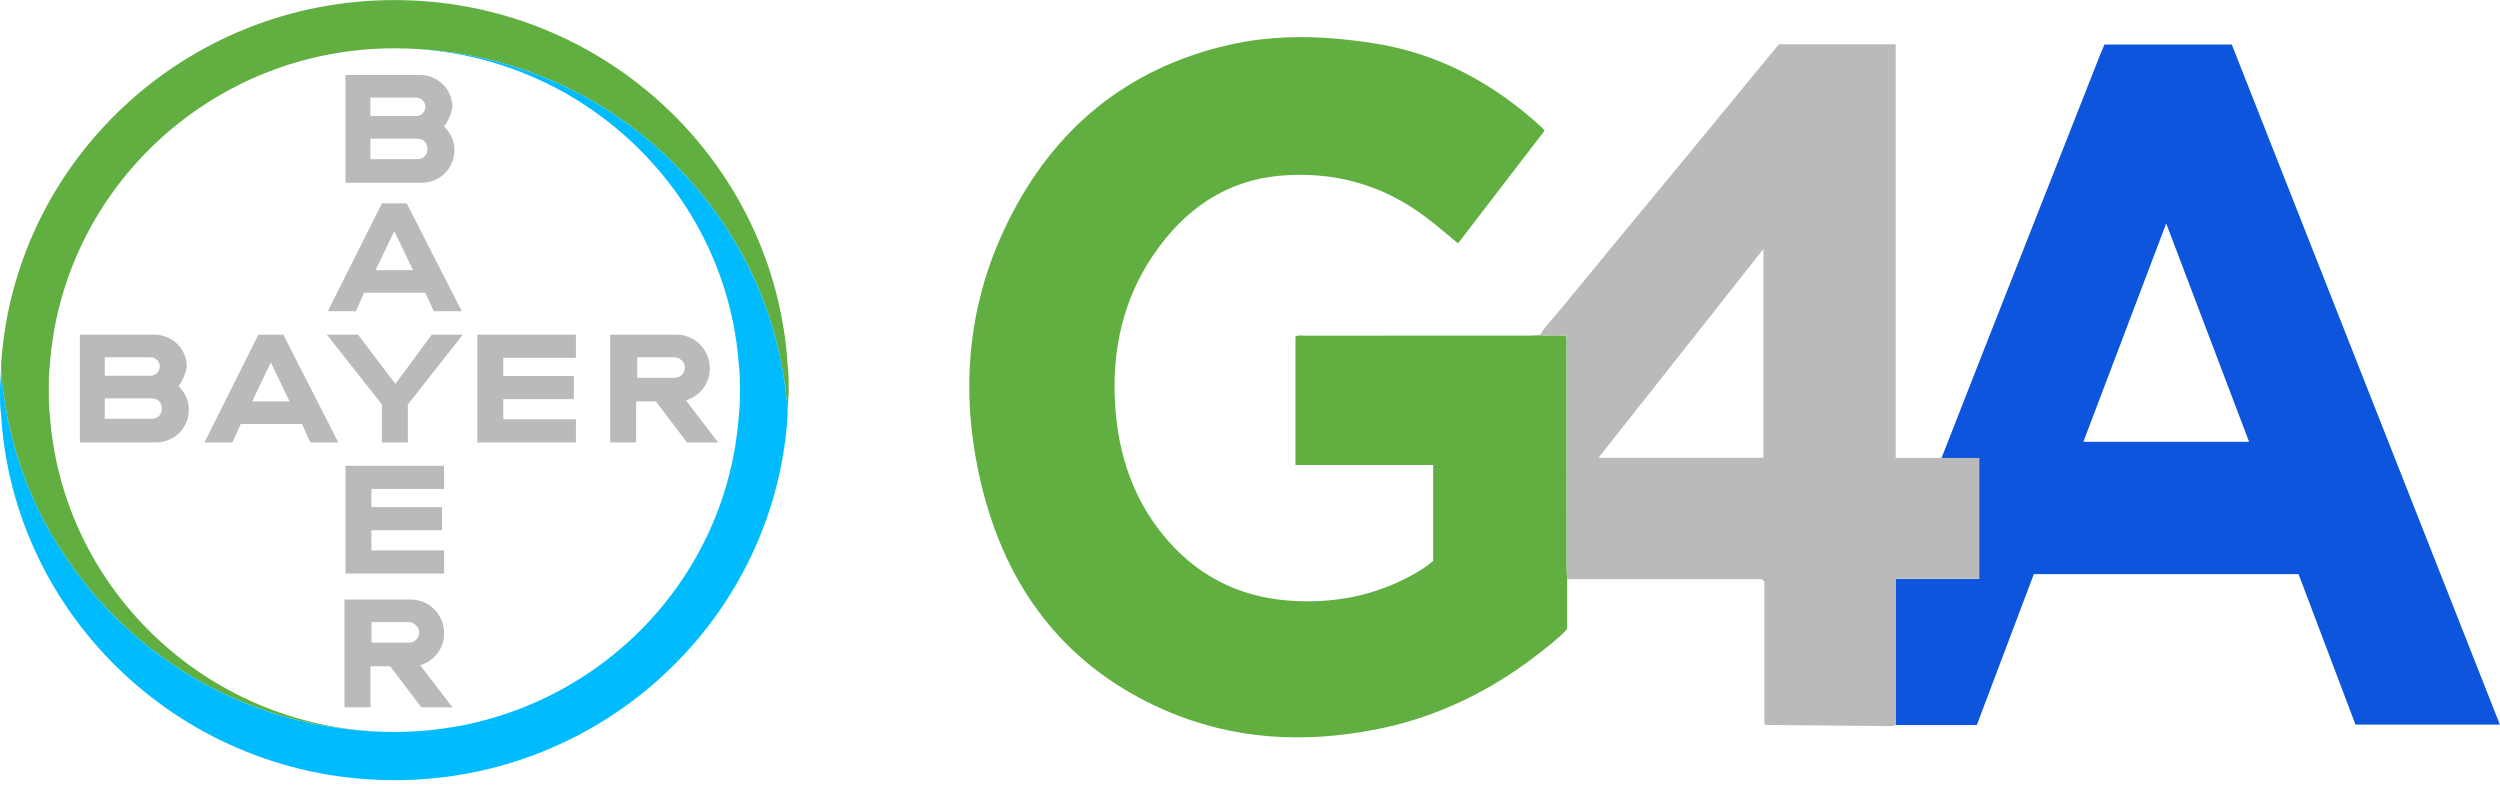 <svg width="122" height="39" viewBox="0 0 122 39" fill="none" xmlns="http://www.w3.org/2000/svg">
<g clip-path="url(#clip0_84_1175)">
<path d="M38.439 17.836C37.831 7.918 29.475 0.004 19.245 0.004C9.015 0.004 0.659 7.918 0.051 17.836C0.051 18.236 0.101 18.637 0.152 19.038C0.557 22.344 1.823 25.399 3.748 27.954C7.242 32.662 12.864 35.718 19.245 35.718C10.331 35.718 3.039 28.855 2.431 20.24C2.38 19.839 2.38 19.439 2.38 19.038C2.38 18.637 2.38 18.236 2.431 17.836C3.039 9.22 10.331 2.358 19.245 2.358C25.626 2.358 31.247 5.414 34.742 10.122C36.666 12.677 37.932 15.732 38.337 19.038C38.388 19.439 38.439 19.839 38.439 20.19C38.439 19.789 38.489 19.388 38.489 18.988C38.489 18.637 38.489 18.236 38.439 17.836Z" fill="#61AF41"/>
<path d="M0.051 20.241C0.658 30.159 9.015 38.073 19.244 38.073C29.474 38.073 37.831 30.159 38.438 20.241C38.438 19.84 38.388 19.44 38.337 19.039C37.932 15.733 36.666 12.678 34.742 10.123C31.247 5.415 25.626 2.359 19.244 2.359C28.158 2.359 35.45 9.222 36.058 17.837C36.109 18.238 36.109 18.638 36.109 19.039C36.109 19.44 36.109 19.84 36.058 20.241C35.45 28.907 28.158 35.719 19.244 35.719C12.864 35.719 7.242 32.663 3.748 27.955C1.823 25.4 0.557 22.345 0.152 19.039C0.101 18.638 0.051 18.238 0.051 17.887C0.051 18.288 0 18.689 0 19.089C0 19.44 3.62231e-09 19.84 0.051 20.241Z" fill="#00BCFF"/>
<path d="M16.859 3.66V8.92H20.556C21.468 8.92 22.177 8.218 22.177 7.317C22.177 6.866 21.974 6.465 21.671 6.165C21.873 5.914 22.025 5.564 22.076 5.213C22.076 4.361 21.367 3.66 20.506 3.66H16.859ZM18.075 4.762H20.303C20.556 4.762 20.759 4.962 20.759 5.213C20.759 5.463 20.556 5.664 20.303 5.664H18.075V4.762ZM18.075 6.766H20.354C20.658 6.766 20.86 6.966 20.86 7.267C20.86 7.567 20.658 7.767 20.354 7.767H18.075V6.766Z" fill="#BABABA"/>
<path d="M18.634 9.926L16 15.185H17.367L17.773 14.284H20.761L21.166 15.185H22.533L19.849 9.926H18.634ZM19.241 11.278L20.153 13.182H18.33L19.241 11.278Z" fill="#BABABA"/>
<path d="M21.068 16.332H22.587L19.903 19.738V21.591H18.637V19.738L15.953 16.332H17.472L19.296 18.736L21.068 16.332Z" fill="#BABABA"/>
<path d="M29.777 16.332V21.591H31.043V19.588H32.006L33.525 21.591H35.044L33.474 19.538C34.133 19.337 34.639 18.736 34.639 17.985C34.639 17.083 33.93 16.332 33.019 16.332H29.777ZM31.094 17.434H32.917C33.17 17.434 33.424 17.684 33.424 17.935C33.424 18.185 33.221 18.436 32.917 18.436H31.094V17.434Z" fill="#BABABA"/>
<path d="M3.898 16.332V21.591H7.595C8.507 21.591 9.216 20.89 9.216 19.988C9.216 19.538 9.013 19.137 8.71 18.837C8.912 18.586 9.064 18.235 9.115 17.885C9.115 17.033 8.406 16.332 7.545 16.332H3.898ZM5.114 17.434H7.342C7.595 17.434 7.798 17.634 7.798 17.885C7.798 18.135 7.595 18.336 7.342 18.336H5.114V17.434ZM5.114 19.438H7.393C7.697 19.438 7.899 19.638 7.899 19.938C7.899 20.239 7.697 20.439 7.393 20.439H5.114V19.438Z" fill="#BABABA"/>
<path d="M12.61 16.332L9.977 21.591H11.344L11.749 20.69H14.737L15.142 21.591H16.51L13.825 16.332H12.61ZM13.218 17.684L14.129 19.588H12.306L13.218 17.684Z" fill="#BABABA"/>
<path d="M28.104 16.332V17.463H24.559V18.347H28.003V19.478H24.559V20.461H28.104V21.591H23.293V16.332H28.104Z" fill="#BABABA"/>
<path d="M16.812 29.258V34.517H18.079V32.514H19.041L20.56 34.517H22.079L20.509 32.464C21.168 32.263 21.674 31.662 21.674 30.911C21.674 30.009 20.965 29.258 20.054 29.258H16.812ZM18.129 30.36H19.952C20.206 30.36 20.459 30.61 20.459 30.861C20.459 31.111 20.256 31.362 19.952 31.362H18.129V30.36Z" fill="#BABABA"/>
<path d="M21.671 22.73V23.861H18.125V24.746H21.569V25.876H18.125V26.859H21.671V27.99H16.859V22.73H21.671Z" fill="#BABABA"/>
</g>
<g clip-path="url(#clip1_84_1175)">
<path d="M76.475 28.284V30.704C76.106 31.1 75.704 31.413 75.308 31.728C72.892 33.653 70.224 34.973 67.269 35.571C63.697 36.294 60.173 36.124 56.78 34.629C52.266 32.64 49.293 29.085 47.983 24.017C46.816 19.504 47.109 15.067 49.154 10.888C51.439 6.215 55.053 3.359 59.824 2.224C62.234 1.65 64.657 1.736 67.085 2.119C70.195 2.611 72.889 4.052 75.263 6.24C75.292 6.267 75.315 6.304 75.374 6.378C73.972 8.203 72.568 10.033 71.152 11.877C70.618 11.437 70.119 11.005 69.594 10.608C67.442 8.978 65.031 8.349 62.446 8.576C59.853 8.806 57.82 10.189 56.291 12.43C54.798 14.619 54.248 17.104 54.421 19.792C54.572 22.136 55.271 24.259 56.71 26.046C58.326 28.055 60.395 29.111 62.844 29.305C64.967 29.473 67.002 29.111 68.914 28.065C69.271 27.869 69.618 27.652 69.939 27.369V22.691H63.218V16.425C63.368 16.339 63.517 16.38 63.66 16.38C67.329 16.378 70.997 16.378 74.666 16.377C74.826 16.377 74.987 16.364 75.147 16.357C75.568 16.402 75.995 16.325 76.408 16.402C76.48 16.578 76.45 16.738 76.45 16.894C76.452 20.504 76.451 24.113 76.453 27.723C76.453 27.909 76.468 28.097 76.476 28.283L76.475 28.284Z" fill="#61AF41"/>
<path d="M94.746 22.353C95.439 20.584 96.129 18.815 96.825 17.047C98.713 12.249 100.603 7.452 102.493 2.656C102.556 2.498 102.627 2.344 102.7 2.172H108.911C113.263 13.213 117.618 24.263 121.994 35.362H114.948C114.033 32.942 113.105 30.488 112.17 28.018H99.251C98.329 30.457 97.405 32.901 96.469 35.38H92.508V28.251H96.579V22.354H94.746L94.746 22.353ZM109.755 21.559C108.409 18.012 107.078 14.505 105.711 10.904C104.339 14.521 103.009 18.026 101.669 21.559H109.755Z" fill="#0C55DC"/>
<path d="M94.753 22.348H96.587V28.245H92.515V35.374C92.416 35.428 92.311 35.435 92.203 35.434C90.211 35.415 88.218 35.396 86.226 35.377C86.2 35.377 86.175 35.364 86.102 35.343V28.381C85.992 28.243 85.907 28.263 85.829 28.262C82.778 28.262 79.728 28.262 76.677 28.262C76.61 28.262 76.544 28.275 76.478 28.281C76.469 28.094 76.455 27.907 76.454 27.72C76.453 24.11 76.454 20.501 76.452 16.891C76.452 16.736 76.481 16.576 76.409 16.399C75.997 16.322 75.57 16.399 75.148 16.354C75.425 15.889 75.806 15.519 76.142 15.109C78.188 12.611 80.25 10.127 82.304 7.637C83.727 5.912 85.145 4.182 86.566 2.454C86.654 2.347 86.746 2.243 86.817 2.16H92.51V22.348H94.753ZM86.055 22.341V12.152C83.349 15.578 80.698 18.931 78.004 22.342H86.055V22.341Z" fill="#BABABA"/>
</g>
<defs>
<clipPath id="clip0_84_1175">
<rect width="38.489" height="38.068" fill="white"/>
</clipPath>
<clipPath id="clip1_84_1175">
<rect width="74.697" height="34.173" fill="white" transform="translate(47.301 1.812)"/>
</clipPath>
</defs>
</svg>
